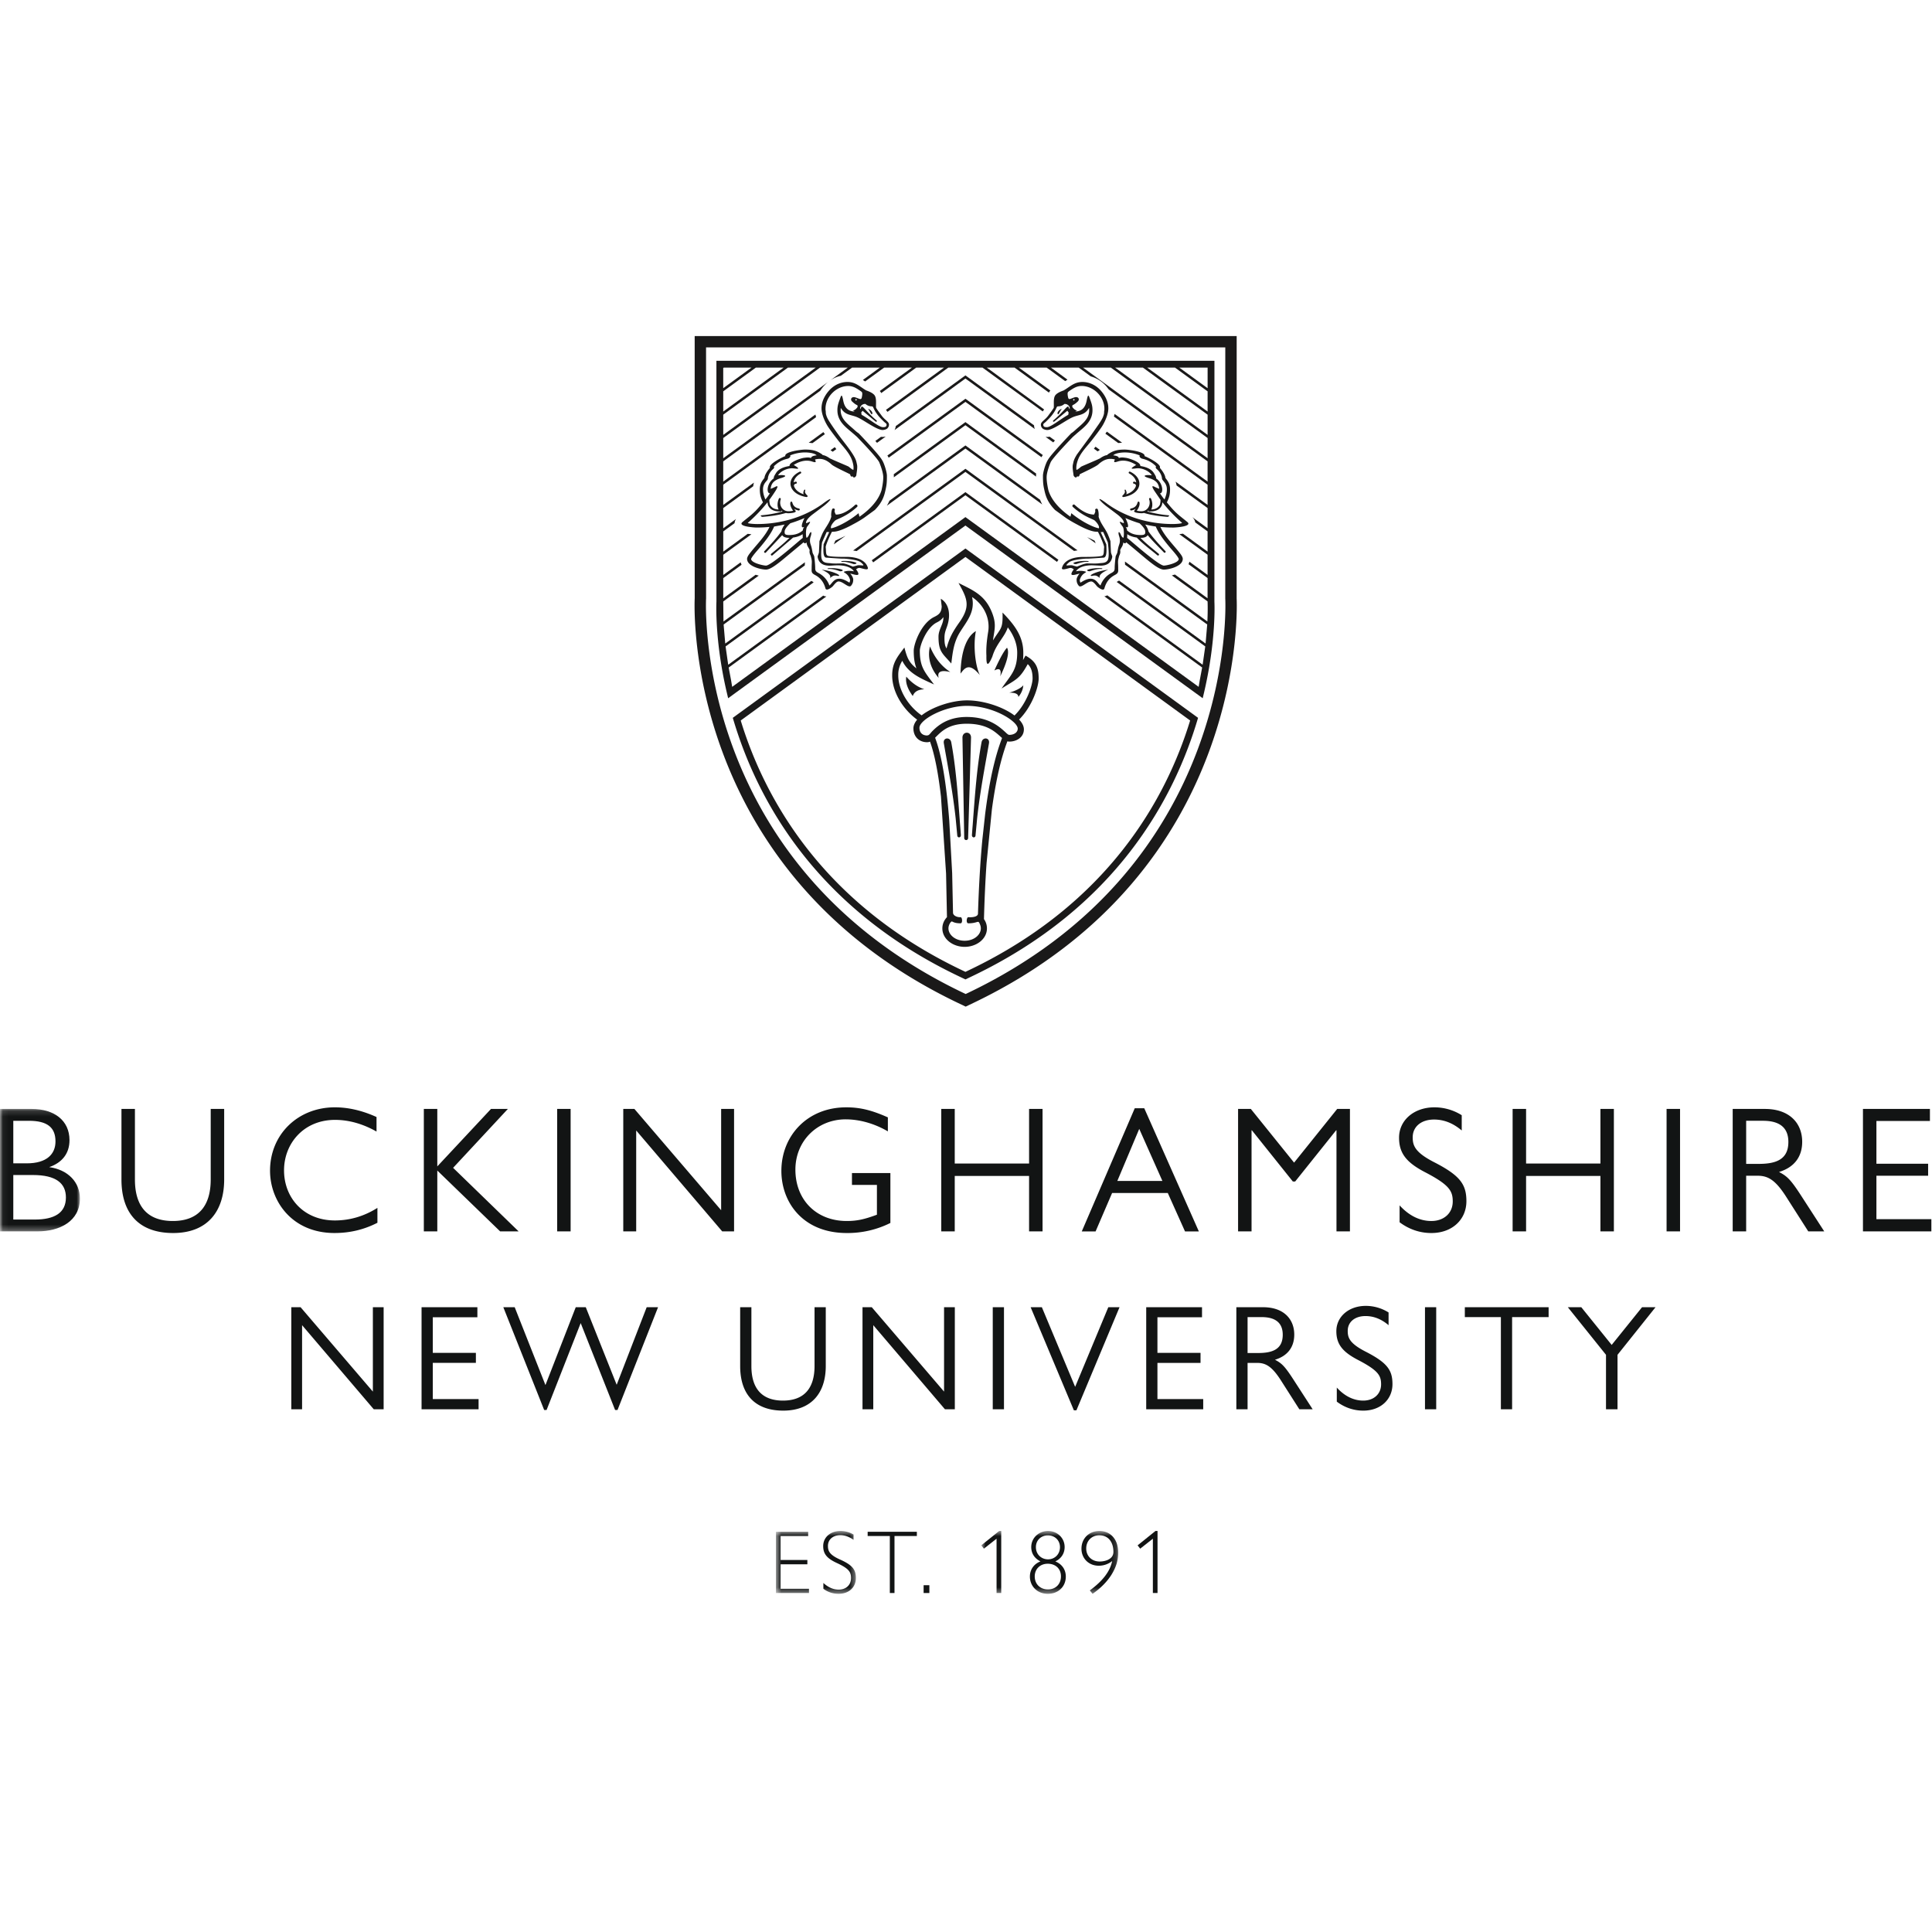 <?xml version="1.0" encoding="utf-8"?>
<svg xmlns="http://www.w3.org/2000/svg" height="340" width="340">
  <defs>
    <path d="M.058.153h14.006v21.551H.058z" id="A"/>
    <path d="M.552.597h14.067v11.001H.552z" id="B"/>
    <path d="M.749.597h24.106v11.001H.749z" id="C"/>
  </defs>
  <g fill="none" fill-rule="evenodd" transform="translate(0 59)">
    <g transform="translate(0 136)">
      <mask fill="#fff" id="D">
        <use href="#A"/>
      </mask>
      <path d="M6.132 19.619H2.34v-7.836h3.444c4.077 0 5.815 1.454 5.815 3.951 0 2.717-2.023 3.885-5.467 3.885zM2.34 2.241h2.749c3.191 0 4.675 1.137 4.675 3.632 0 2.214-1.516 3.856-5.056 3.856H2.34V2.241zm6.32 8.152c2.305-.792 3.57-2.432 3.57-4.741 0-3.445-2.654-5.499-6.668-5.499H0v21.551h6.575c3.951 0 7.49-1.8 7.49-5.78 0-2.846-2.056-5.056-5.404-5.531h0z" fill="#121414" mask="url(#D)"/>
    </g>
    <path d="M37.082 148.574c0 4.675-2.181 7.301-6.669 7.301-4.424 0-6.668-2.531-6.668-7.301v-12.421h-2.37v12.421c0 6.034 3.162 9.417 9.1 9.417 5.975 0 8.976-3.761 8.976-9.417v-12.421h-2.369v12.421m29.339 7.614v-2.621c-2.307 1.453-4.804 2.211-7.49 2.211-5.497 0-8.944-3.983-8.944-8.818 0-4.74 3.477-8.88 8.976-8.88 2.529 0 5.023.76 7.3 2.056v-2.559c-2.434-1.107-4.898-1.707-7.332-1.707-6.477 0-11.408 4.741-11.408 11.155 0 5.372 3.888 10.965 11.345 10.965 2.654 0 5.151-.571 7.553-1.803m13.319-9.668l9.639-10.365h-2.971l-9.45 10.113v-10.113h-2.37v21.552h2.37v-10.711l11.062 10.711h3.253L79.74 146.519m18.31 11.187h2.37v-21.551h-2.37zm28.858-3.729l-15.264-17.824h-1.959v21.552h2.275v-17.76l15.138 17.76h2.086v-21.552h-2.275v17.824m21.914-15.99c2.432 0 5.056.727 7.427 2.117v-2.465c-2.844-1.264-4.867-1.767-7.33-1.767-6.891 0-11.41 5.056-11.41 11.184 0 5.531 3.792 10.935 11.503 10.935a16.85 16.85 0 0 0 7.681-1.77v-8.785h-6.763v2.084h4.393v5.249c-2.214.821-3.51 1.106-5.311 1.106-5.37 0-9.036-3.731-9.036-9.04 0-5.056 3.854-8.849 8.848-8.849m34.647 19.72v-21.552h-2.371v9.608h-13.082v-9.608h-2.371v21.552h2.371v-9.764h13.082v9.764h2.371m21.092-8.879h-7.934l3.858-9.165 4.076 9.165zm-14.189 8.88h2.431l2.907-6.763h9.797l3.033 6.763h2.434l-9.607-21.678h-1.67l-9.325 21.678h0zm44.825-.001h2.368v-21.552h-2.243l-7.586 9.449-7.613-9.449h-2.244v21.552h2.37v-17.79h.062l7.203 9.006h.413l7.205-9.006h.064v17.79m17.334-12.104c-3.571-1.8-3.92-3.034-3.92-4.454 0-1.865 1.485-3.128 3.76-3.128 1.77 0 3.381.663 4.868 1.927v-2.687a9.04 9.04 0 0 0-4.804-1.389c-3.603 0-6.227 2.275-6.227 5.34 0 2.751 1.296 4.391 4.677 6.13 4.171 2.181 4.771 3.257 4.771 5.089 0 2.086-1.58 3.446-3.759 3.446-2.087 0-3.98-.981-5.594-2.752v2.973c1.646 1.232 3.542 1.895 5.594 1.895 3.697 0 6.163-2.402 6.163-5.593 0-2.938-1.075-4.488-5.529-6.796m16.032 2.339h13.083v9.764h2.367v-21.552h-2.367v9.608h-13.083v-9.608h-2.369v21.552h2.369v-9.764m24.725 9.764h2.371v-21.551h-2.371zm16.217-11.882h-2.211v-7.584h2.97c2.751 0 4.457 1.074 4.457 3.728 0 3.13-2.245 3.856-5.216 3.856zm3.57 1.423c2.626-.792 4.079-2.623 4.079-5.308 0-3.288-2.244-5.785-6.574-5.785h-5.656v21.55h2.369v-9.795h1.989c1.834 0 3.162.696 5.151 3.856l3.792 5.939h2.811l-4.17-6.443c-1.77-2.721-2.4-3.288-3.793-4.014h0zm17.141 8.31v-7.646h9.1v-2.118h-9.1v-7.521h9.417v-2.119h-11.786v21.551h12.038v-2.148h-9.669M65.619 185.899l-12.721-14.851h-1.631v17.961h1.894v-14.802l12.614 14.802h1.739v-17.961h-1.895v14.851m10.545-5.054h7.584v-1.763h-7.584v-6.269h7.847v-1.765h-9.823v17.961h10.034v-1.793h-8.058v-6.371m32.373 3.817h-.026l-5.424-13.614h-1.765l-5.319 13.668h-.027l-5.398-13.668h-2.002l7.19 18.091h.422l6.004-15.299 6.058 15.299h.42l7.137-18.091h-2.001l-5.267 13.614m36.783-13.614h-1.977v10.349c0 3.898-1.817 6.084-5.556 6.084-3.688 0-5.557-2.106-5.557-6.084v-10.349h-1.975v10.349c0 5.031 2.634 7.849 7.585 7.849 4.976 0 7.479-3.135 7.479-7.849v-10.349m20.817 14.851l-12.72-14.851h-1.632v17.961h1.895v-14.802l12.613 14.802h1.739v-17.961h-1.895v14.851m8.57 3.11h1.975v-17.961h-1.975zm14.512-3.976h-.025l-5.845-13.985h-1.975l7.609 18.144h.448l7.586-18.144h-1.976l-5.822 13.985m14.469-4.188h7.584v-1.763h-7.584v-6.269h7.845v-1.765h-9.82v17.961h10.031v-1.793h-8.056v-6.371m17.705-1.738h-1.842v-6.32h2.475c2.29 0 3.713.897 3.713 3.107 0 2.606-1.871 3.213-4.346 3.213zm2.977 1.183c2.185-.656 3.396-2.186 3.396-4.423 0-2.738-1.871-4.819-5.478-4.819h-4.713v17.961h1.976v-8.164h1.657c1.528 0 2.635.58 4.295 3.212l3.159 4.952h2.344l-3.476-5.372c-1.474-2.265-2.002-2.739-3.16-3.347h0zm16.069-1.368c-2.973-1.5-3.264-2.528-3.264-3.713 0-1.554 1.237-2.606 3.134-2.606 1.475 0 2.819.553 4.055 1.605v-2.238c-1.212-.762-2.607-1.158-4.002-1.158-3.001 0-5.189 1.897-5.189 4.452 0 2.289 1.081 3.658 3.899 5.107 3.477 1.818 3.976 2.713 3.976 4.241 0 1.736-1.316 2.868-3.136 2.868-1.735 0-3.315-.815-4.659-2.29v2.476c1.369 1.026 2.948 1.58 4.659 1.58 3.084 0 5.137-2.001 5.137-4.66 0-2.449-.896-3.742-4.609-5.663m10.332 10.086h1.975v-17.961h-1.975zm7.012-16.222h6.345v16.222h1.975v-16.222h6.425v-1.739h-14.745v1.739m25.844 4.897l-5.348-6.636h-2.369l6.716 8.375v9.586h2.027v-9.586l6.689-8.375h-2.373l-5.343 6.636" fill="#121414"/>
    <g transform="translate(136 209.829)">
      <mask fill="#fff" id="E">
        <use href="#B"/>
      </mask>
      <path d="M1.374 6.46h4.709v-.759H1.374V1.484h4.851V.739H.552v10.776h5.814v-.744H1.374V6.46m10.497-.821C9.926 4.783 9.705 4.074 9.705 3.22c0-1.107.869-1.882 2.18-1.882.79 0 1.581.286 2.324.825v-.935a4.51 4.51 0 0 0-2.307-.631c-1.769 0-3.034 1.123-3.034 2.654 0 1.406.68 2.197 2.481 3.018 2.023.95 2.417 1.533 2.417 2.609 0 1.247-.9 2.037-2.164 2.037-.98 0-1.85-.395-2.702-1.17v1.025c.789.588 1.69.886 2.687.886 1.816 0 3.033-1.152 3.033-2.778 0-1.473-.585-2.261-2.748-3.24" fill="#121414" mask="url(#E)"/>
    </g>
    <path d="M152.693 211.313h3.903v10.031h.821v-10.031h3.935v-.745h-8.659v.745m9.849 10.032h1.012v-1.374h-1.012z" fill="#121414"/>
    <g transform="translate(171.943 209.829)">
      <mask fill="#fff" id="F">
        <use href="#C"/>
      </mask>
      <path d="M.749 3.125l.459.587 2.227-1.755v9.559h.822V.598h-.363L.749 3.125m11.729 7.758c-1.376 0-2.324-.947-2.324-2.29 0-1.279.918-2.229 2.292-2.229 1.406 0 2.322.917 2.322 2.213 0 1.375-.932 2.306-2.29 2.306zm-2.119-7.441c0-1.248.95-2.07 2.101-2.07 1.265 0 2.134.901 2.134 2.07 0 1.296-.965 2.149-2.101 2.149-1.154 0-2.134-.853-2.134-2.149zm3.415 2.511c1.073-.505 1.642-1.436 1.642-2.527 0-1.58-1.279-2.828-2.922-2.828-1.612 0-2.955 1.216-2.955 2.828 0 1.058.506 1.958 1.626 2.527-1.2.461-1.863 1.472-1.863 2.67 0 1.66 1.264 3.035 3.159 3.035 1.834 0 3.161-1.264 3.161-3.035 0-1.247-.695-2.209-1.848-2.67h0zm7.794.018c-1.343 0-2.353-.935-2.353-2.293 0-1.328.946-2.321 2.306-2.321C23.101 1.358 24 2.541 24 4.28c0 1.264-1.375 1.691-2.432 1.691zM21.521.597c-1.785 0-3.145 1.295-3.145 3.114 0 1.69 1.249 3.001 3.05 3.001a3.77 3.77 0 0 0 2.354-.822c-.363 1.785-1.627 3.477-3.934 5.167l.49.6c2.892-2.007 4.52-4.644 4.52-7.221 0-2.308-1.311-3.84-3.334-3.84h0z" fill="#121414" mask="url(#F)"/>
    </g>
    <path d="M200.2 212.954l.457.587 2.229-1.755v9.559h.821v-10.917h-.362l-3.145 2.527" fill="#121414"/>
    <g fill="#1a1919">
      <path d="M153.419 39.599c.085.121.176.241.244.372l16.236-11.815 16.12 11.731a3.27 3.27 0 0 1 .246-.371l-16.366-11.91-16.48 11.992m-2.665-1.619l19.145-13.931 19.112 13.908.617-.101-19.729-14.357-19.761 14.38.616.101m-1.958-2.683l-1.782.843-.279.657 2.06-1.5m7.278-5.295l13.826-10.061 13.521 9.84c-.159-.289-.281-.563-.388-.832l-13.134-9.558-13.372 9.73a7.21 7.21 0 0 1-.455.881m35.244 5.523l1.507 1.096-.207-.481-1.3-.615m-21.416-20.243l-12.614 9.179.017.248-.003.291 12.599-9.168 12.428 9.045-.001-.168a3.21 3.21 0 0 1 .024-.365l-12.452-9.061m-13.732 5.884l.112.171c.04.061.08.138.119.211l13.504-9.826 13.382 9.739.07-.123c.04-.072.109-.168.167-.255L169.9 11.172l-13.734 9.994m-2.12-2.567l.3.332 1.528-1.113c-.29.061-.582.091-.836.059l-.992.722m28.062-2.101c-.072-.182-.12-.4-.135-.649l-12.074-8.786-12.257 8.919a2.07 2.07 0 0 1-.212.704l12.468-9.073 12.209 8.885m3.543 2.027l-.934-.679c-.039.008-.08.024-.118.031a2.45 2.45 0 0 1-.601-.005l1.352.984.3-.331m7.518 1.912l.389-.267-.765-.558-.283.345.66.48m-46.267-.747l-.742.54.389.267.636-.462-.283-.345m-1.739-2.292l-.266-.357-2.575 1.874.664.067 2.177-1.583m49.365-.081l2.265 1.649.68-.056-2.679-1.949-.266.357m3.215 11.15c3.158-.527 3.732-3.214 1.155-4.455-.21-.105-.38.192-.174.308.76.428 1.166 1 1.237 1.579a.88.88 0 0 0-.357-.132c-.234-.031-.289.318-.053.352s.34.148.361.371c-.177.623-.759 1.185-1.721 1.497.142-.24.047-.47-.058-.712-.089-.219-.281-.093-.187.124.069.17.017.417-.354.764-.164.151-.067.336.153.305m-11.59-14.6c.187.213.381-.628.718-.897-.383 0-.933.646-.718.897m6.031 28.484c.697-.193.908.024 1.362.347.254.178-.82-.454 1.482-1.447-2.233.289-3.681 1.138-2.844 1.101m-.832-2.626c-.591-.051-1.851.036-2.37.293-.265.127.211.324.5.221.647-.231 1.396-.412 1.863-.369.324.029.333-.117.007-.145m2.411 1.259c-.588-.051-1.85.037-2.368.293-.266.128.211.324.499.221.648-.23 1.396-.412 1.863-.369.324.029.332-.117.006-.145M141.686 27.4c.093-.218-.098-.343-.187-.124-.104.242-.201.472-.058.712-.964-.312-1.544-.874-1.722-1.497.022-.223.123-.336.362-.371s.182-.383-.053-.352c-.138.022-.258.065-.358.132.072-.579.478-1.15 1.239-1.579.206-.116.035-.413-.176-.308-2.575 1.241-2.002 3.928 1.156 4.455.219.031.318-.154.153-.305-.371-.347-.424-.594-.355-.764m11.788-13.529c.215-.251-.335-.897-.718-.897.337.269.531 1.109.718.897m-7.393 28.831c.454-.323.664-.54 1.362-.347.836.037-.611-.812-2.844-1.101 2.302.994 1.229 1.625 1.482 1.447m4.564-2.677c-.519-.257-1.781-.345-2.369-.293-.326.028-.32.174.005.145.469-.043 1.217.138 1.864.369.289.104.765-.093.5-.221m-2.412 1.259c-.52-.256-1.781-.345-2.369-.293-.326.028-.319.174.005.145.468-.043 1.215.139 1.863.369.289.104.766-.092.501-.221m62.589 31.478c-3.112 8.353-7.589 15.959-13.305 22.607-7.136 8.302-16.251 15.142-27.088 20.329l-.487.232-.485-.231c-10.84-5.188-19.955-12.028-27.091-20.33-5.716-6.648-10.191-14.254-13.304-22.607-5.406-14.508-4.814-26.256-4.808-26.369l.004-.061v-.062l-.006-44.127h91.377l-.005 44.127v.063l.003.056c.007.118.598 11.865-4.807 26.373zm6.806-26.493l.005-46.129h-95.382l.006 46.129c-.029.477-2.414 47.903 46.336 71.237l1.349.644 1.348-.644c48.75-23.334 46.366-70.76 46.337-71.237h0zm-47.008 65.418l-.722.345-.721-.345c-24.468-11.711-34.621-30.167-38.824-43.89l39.545-28.781 39.544 28.781c-4.202 13.723-14.355 32.18-38.822 43.89zm-41.662-44.36c4.236 14.435 14.579 33.421 39.7 45.444l1.24.593 1.24-.593c25.121-12.023 35.464-31.009 39.699-45.444l-40.939-29.798-40.94 29.798h0zm47.064-7.301c1.063-2.188 1.715-4.191 1.195-5.038-.533.561-1.274 1.9-2.226 4.007.939-.505 1.28-.163 1.031 1.031m-3.58-.215c-.796-1.571-1.215-5.168-.703-7.75-1.318.773-2.6 2.868-2.706 7.479.685-.867 1.459-2.114 3.41.271m-8.776-5.045c-.413 1.545-.165 3.58 1.517 5.532-.287-1.087.394-1.43 2.054-1.032-1.579-1.027-2.769-2.53-3.571-4.501m15.547 8.887c.52-.629.811-1.315.871-2.055-.419.545-1.627 1.082-2.491 1.3 1.082-.017 1.619.228 1.619.755"/>
      <path d="M159.493 60.078c-.181.983.202 2.128 1.141 3.414.261-.765.946-1.16 2.047-1.189-1.148-.372-2.212-1.109-3.188-2.225m14.408-7.89c-.228 1.431-.387 2.772-.309 4.238-.044 1.826.302 1.867 1.046.118.676-2.273 2.187-3.454 2.716-5.137.929 1.222 1.657 2.779 1.657 4.449 0 3.085-1.08 3.881-2.754 6.31 2.63-1.635 3.174-1.69 4.607-4.29.564.51.855 1.307.855 2.529 0 1.142-1.021 4.394-3.183 6.511-1.969-1.49-5.371-2.662-8.364-2.662-2.634 0-6.062 1.124-7.98 2.64-2.32-1.61-4.112-4.435-4.112-7.033a4.53 4.53 0 0 1 .709-2.57c1.131 2.301 3.429 3.16 5.584 4.165-1.624-2.192-2.498-3.018-2.498-5.928 0-.954 1.175-4.103 3.002-4.994.533-.257.895-.577 1.138-.937.07 1.207-.854 2.139-.854 3.442 0 2.699.729 2.968 2.253 4.728.236-1.936.427-3.711 1.47-5.427 1.215-1.989 2.771-3.604 2.184-6.272 2.036 1.348 3.22 3.697 2.835 6.121zm3.709 18.137c-.171 0-.407-.21-.658-.454-.972-.876-2.829-2.696-6.842-2.696-3.435 0-5.177 1.624-6.116 2.579-.242.269-.493.648-.722.648l-.107.032c-.857 0-1.359-.52-1.359-1.365 0-1.382 4.332-3.849 8.356-3.849 3.292 0 6.377 1.351 7.92 2.6l.243.209c.5.446.78.874.78 1.205 0 .596-.578 1.091-1.496 1.091zm-4.239 13.924l-.507 4.65c-.356 3.849-.604 8.145-.757 12.881 0 .563-.998.688-1.701.628-.308 0-.433 1.08 0 1.08 1.769 0 1.71-.693 2.052.188a1.7 1.7 0 0 1 .154.702c0 1.098-1.153 2.177-2.849 2.177s-2.85-1.079-2.85-2.177c0-.379.144-.762.401-1.098.335-.343.21.207 1.734.207.387 0 .309-1.08 0-1.08-.585.049-1.333-.268-1.333-.795l-.151-6.981-.508-9.195c-.516-6.668-1.338-11.541-2.493-14.608.983-.964 2.249-2.463 5.556-2.463 3.796 0 5.162 1.594 6.23 2.515-1.274 3.277-2.264 7.736-2.978 13.367zm-4.521-33.756c-1.148 1.632-1.786 2.726-2.279 4.633-.181-.35-.361-.637-.361-1.819 0-.862.166-1.241.434-2.003.678-1.885.493-4.013-1.082-4.934l.162 1.356c-.052 1.074-.479 1.436-1.318 1.845-2.312 1.126-3.605 4.743-3.605 5.958 0 1.082.102 2.088.471 3.092-1.417-1.097-1.676-2.051-2.114-3.666-1.237 1.638-2.15 2.703-2.15 4.908 0 3.016 1.991 6.043 4.396 7.787-.416.493-.659 1.013-.659 1.533 0 1.433.965 2.437 2.43 2.437a1.22 1.22 0 0 0 .493-.107c.802 2.24 1.44 5.46 1.926 9.671l.899 13.543.158 7.677c-.504.532-.81 1.207-.81 1.977 0 1.901 1.874 3.25 3.922 3.25s3.921-1.349 3.921-3.25a2.78 2.78 0 0 0-.522-1.635c.095-3.535.246-6.812.457-9.845l.941-9.486c.681-5.005 1.596-8.985 2.724-11.959.112.04.238.051.37.051 1.166 0 2.533-.696 2.533-2.158 0-.574-.311-1.156-.84-1.722 2.33-2.325 3.442-5.807 3.442-7.219 0-2.01-.577-3.081-2.311-4.031l-.264.464-.179.331a14.67 14.67 0 0 0 .049-1.313c0-3.016-1.722-5.053-3.654-7.063.072 2.975-.274 2.621-1.681 4.909.242-1.875.635-2.766-.119-4.765-1.196-3.139-3.199-3.977-5.95-5.347 1.543 2.735 2.161 4.068.17 6.903h0zm2.82 37.604l.288-3.069c.534-4.86 1.4-9.259 2.085-13.218.183-1.046-1.12-1.153-1.305-.19-.799 4.273-1.157 9.083-1.55 14.43l-.078.983-.065.905c-.033.487.519.585.626.159m-2.295-17.299l.309 17.657c-.008.511.689.514.689.004l.511-17.65c.008-1.174-1.502-1.128-1.509-.011"/>
      <path d="M168.952 86.049c-.393-5.347-.751-10.155-1.55-14.43-.185-.962-1.487-.855-1.303.19.685 3.959 1.55 8.359 2.084 13.219l.287 3.068c.107.426.66.326.627-.158l-.066-.906-.078-.983m41.992-24.175l-41.046-29.875-41.047 29.875-.202-1.197-.414-2.203 17.196-12.513c-.103-.007-.206-.013-.31-.042-.087-.024-.165-.065-.245-.105l-16.726 12.171-.46-3.223 15.498-11.278c-.07-.05-.133-.104-.212-.149l-.192-.108-15.153 11.028-.287-3.35 14.283-10.393.014-.346.008-.22-14.331 10.428-.038-3.422.003-.037v-.073l6.245-4.545-.552-.149-5.695 4.144v-3.558l3.224-2.346c-.069-.136-.123-.28-.164-.431l-3.06 2.227-.001-3.558 4.954-3.605-.65-.077-4.304 3.132v-3.558l1.994-1.451a1.45 1.45 0 0 1 .256-.736l-2.251 1.638-.001-3.558 5.273-3.836c.03-.236.071-.452.133-.647l-5.406 3.933V26.3l16.337-11.888-.118-.465-16.22 11.804-.001-3.558 17.067-12.419a7.12 7.12 0 0 1 .563-.759c.826-.966 1.905-1.619 3.069-1.885l1.976-1.439h4.89l-2.99 2.177.396.261 3.35-2.438h4.89l-5.656 4.116c.092.119.188.237.252.367l6.16-4.483h4.89l-10.217 7.434.217.292c.016.022.036.04.053.062l10.702-7.789h6.011l10.597 7.712.253-.342-10.094-7.37h4.89l6.047 4.401a2.1 2.1 0 0 1 .251-.367l-5.542-4.033h4.89l3.27 2.38.396-.261-2.91-2.119h4.89l2.125 1.547a5.74 5.74 0 0 1 2.752 1.777l.41.524 17.389 12.654v3.557L196.15 13.843l-.117.465 16.48 11.992v3.558l-5.629-4.097a3.68 3.68 0 0 1 .174.676l5.456 3.97v3.558L209.8 31.99c.349.319.497.655.54.943l2.173 1.581v3.558l-4.333-3.152-.637.085 4.97 3.617v3.558l-3.201-2.329a2.23 2.23 0 0 1-.149.442l3.349 2.437v3.557l-5.743-4.179-.545.153 6.288 4.576v.073l.002.037c.002.027.065 1.276-.037 3.422l-14.495-10.547a2.61 2.61 0 0 0 .001.338l.009.22L212.45 50.9l-.288 3.35-15.231-11.084c-.022.014-.038.028-.061.041l-.222.123c-.047.027-.082.06-.125.088l15.582 11.339-.461 3.223-16.788-12.217c-.108.065-.226.116-.352.151-.055.016-.111.014-.166.022l17.222 12.532-.415 2.203-.202 1.197zm-83.665-43.79l17.029-12.393h4.89L127.28 21.642v-3.558zm-.001-4.109l11.384-8.283h4.89L127.28 17.534v-3.558zm0-4.107l5.738-4.176h4.89l-10.628 7.734V9.868zm-.001-4.109l.092-.067h4.884l-4.976 3.621-.001-3.554zm85.242 3.558l-4.982-3.625h4.982v3.625zm-10.63-3.625h4.891l5.738 4.176-.001 3.557-10.628-7.734zm-5.645 0h4.889l11.384 8.283v3.558L196.245 5.692zm16.272 15.951L190.598 5.692h4.891l17.029 12.393-.001 3.558zm1.199 21.691v-4.109h.001v-.275h-.001l.001-3.833V31.01l.001-.001v-.275h-.001l.001-3.833v-4.108h.001v-.275l-.001-.001.001-3.832v-4.109h.001v-.275h-.001l.001-3.832v-.276l.001-5.7h-87.644v5.976l.001 3.832h-.001v.275h.001v4.109l.001 3.832-.001.001v.275h.001V26.9l.001 3.833h-.001v.275h.001v4.108l.001 3.833v4.384l.001 3.545c-.011.168-.336 6.681 1.788 15.854l.033.142.238 1.003 41.758-30.392 41.757 30.392.238-1.003.033-.142c2.125-9.172 1.799-15.686 1.788-15.854l.001-3.545h0z"/>
      <path d="M188.855 11.357c0-.07.057-.125.126-.125s.126.055.126.125-.057.126-.126.126-.126-.057-.126-.126zm4.811 32.683l-.108-.094c-.435-.411-.731-1.1-1.64-1.1-.639 0-1.324.406-1.77.696-.079-.174-.16-.351-.099-.563.396-1.341 1.643-1.237.771-1.446-.501-.121-1.067-.077-1.474.006.481-.722 1.535-1.055 2.837-1.055l1.391.061c1.173.026 1.975-.433 2.165-1.542.027-.153-.203-.55-.23-.833l-.005-.067-.065-1.381-.018-.487-.272-.754-.047-.085c-.465-1.313-1.381-2.111-1.766-3.462.052-.481-.026-1.036-.154-1.316a.25.25 0 0 0-.447.204c.081.178-.057.423-.17.7l-.136.035c-.526-.041-1.591-.153-3.291-1.703-.243-.225-.576.139-.329.361 1.782 1.629 3.34 2.061 3.775 2.339.177.113.998.974.791 1.413l-.009.005c-1.001-.181-3.106-1.232-4.836-2.665-.04.214-.095.42-.153.626-1.712-1.189-3.32-2.79-3.881-4.67 0 0-.36-1.517-.298-2.465s.675-2.386.675-2.386c.231-.723 3.939-4.534 3.939-4.534l.678-.595c1.211-1.051 2.769-2.08 2.769-4.085.001-.69-.119-1.103-.353-1.749-.327-.889-.401-1.332-.674.066s-1.005 1.869-2 1.909l.328-.204s-.327.091-.825-.56c-.04-.14-.065-.318.062-.372a2.9 2.9 0 0 0 .794-.566c.211-.152.315-.387.231-.588-.092-.217-.369-.301-.648-.224-.033.01-.065.011-.097.024-.269.083-.718.293-.871.293-.09.001-.155-.073-.205-.156-.094-.362-.136-.693-.11-.908l.032-.122a1.22 1.22 0 0 1 .224-.206c.668-.461 1.324-.911 2.205-.911 2.139 0 4.101 1.987 3.995 4.158-.001.017.008.032.018.042-.075.119-.049.557-.084.702a3.48 3.48 0 0 1-.26.743c-.173.355-.402.691-.618 1.022l-1.466 2.096-2.401 3.271c-.62.991-.607 1.29-.731 1.813s.098 1.534.112 1.795.272.419.272.419a.23.23 0 0 0 .351-.134l.017-.044.035.025c.145.081.302.023.354-.135l.083-.235c.235-.151 3.01-1.396 3.307-1.78 1.002-.88 1.824-1.082 2.869-.824-.137.323-.357.652.512.357 1.071-.364 2.268-.024 3.228.609-1.445.859-.584.656.115.59.877-.085 2.156.427 2.641 1.228l-.426-.037c-.484-.032-1.561.091-.07.534 1.128.338 1.717.864 1.797 1.885l-.423-.171c-.397-.153-1.251-.789-.428.525l1.081 1.578c.016.196-.015.476-.105.851-.302.547-.798.839-1.525.856.322-.652.179-1.426-.044-1.91-.101-.223-.404-.101-.326.13.35 1.025-.289 2.086-1.361 2.086-.263 0-.567-.036-.811-.094.373-.544.554-1.026.478-1.43-.042-.226-.286-.234-.344-.013-.153.595-.538.945-1.189 1.057a.18.18 0 0 0 .06.35c.312-.053.58-.157.8-.312l-.237.343c-.308.417 1.242.452 1.242.452.156 0 .308-.017.447-.051 1.337.394 2.804.582 4.094.683.236.022.471-.256.236-.273-1.217-.099-2.493-.325-3.742-.673l.189-.153c-.003.082.06.158.18.158 1.635 0 1.966-.674 2.191-1.098a4.51 4.51 0 0 0 .098-.52 27.59 27.59 0 0 0 3.424 3.584c.208.156-1.021.241-1.633.241-3.134 0-7.545-.721-11.477-3.536-1.937-1.479-1.683-.821-.25.335l1.999 1.51c.688.527 1.14 1.051 1.157 1.455 0 .359-1.459-.94-.215.689.315.425.241 1.968.096 1.968-.063 0-.283-.235-.375-.45-.349-.854-.624-.667-.312.265.152.459.143.966-.026 1.38l.011.004c-.012.023-.022.063-.034.092-.107.268-.207.77-.287 1.253-.024.155-.138.346-.223.528-.045.095-.083.188-.094.273-.102.813-.16 1.618-.16 1.927 0 .404-.035.62-.465.861l-.227.127a3.96 3.96 0 0 0-1.806 2.136zm-4.879-3.528c-.267-.091-.805 0-.992 0s-.184-.108.352-.562c.541-.459 2.763-.659 3.17-.641s2.156-.132 2.88-.168.489-1.784.497-2.327c.001-.036-.977-2.129-.994-2.186.027.009.07.009.116.008.115-.005.261-.027.333-.008.052.145.818 1.825.817 1.874 0 0 .057.428.101.965.052.659.083 1.482-.051 1.915-.242.784-1.115.67-1.637.748s-1.558.018-2.062.018-1.776.567-1.776.567-.485-.112-.754-.203zm-.55-27.509c-.077-.115-.135-.228-.162-.311-.183-.554-.722.613-2.692 2.288-.185.154.01.338.188.177l2.269-1.88a.96.96 0 0 0 .23.305c-.036.165-.057.302-.068.41-1.42.784-3.049 2.182-3.757 2.182-.441 0-.645-.085-.645-.455 0-.181.219-.265.505-.547.578-.584.882-.862 1.35-1.555.532-.787.452-1.106.755-1.106.425 0 .833-.158 1.097-.417a.89.89 0 0 1 .898.507.63.63 0 0 1 .055.268.59.59 0 0 1-.024.134zm9.748 7.619a7.03 7.03 0 0 1 2.595.525c-.159.196.141.512.459.583a4.73 4.73 0 0 1 2.408 1.342c-.096.134-.066.312.105.458.509.423.894 1.052.944 1.707.024.372.854.742.854 1.86 0 .695-.174 1.195-.415 1.807-.412-.487-.613-.814-.808-1.093.664.062.567-1.809-.683-2.625.088-.231-.259-.733-.378-.928-.482-.787-1.494-1.109-2.388-1.249.093-.707-2.066-1.375-2.497-1.433-.58-.075-.848-.12-1.314.032.081-.203-.312-.411-.959-.472.319-.363 1.298-.513 2.077-.513zm7.885 16.7c.335.403 1.371 1.513 1.573 2.037 0 .708-2.158 1.177-2.623 1.177-.893 0-5.623-4.207-6.463-4.877a7.59 7.59 0 0 0 .016-.656c.219.164.77.473 1.682.6 1.067 1.133 2.431 2.126 3.625 3.118.184.152.407-.119.226-.269-1.088-.908-2.216-1.791-3.214-2.803l.087.003c.54 0 .985-.13 1.193-.476.889 1.077 1.921 2.058 2.876 3.064a.18.18 0 0 0 .259-.243c-1.055-1.111-2.215-2.371-3.001-3.488-.094-.565-.574-1.198-.574-1.198.632.143 1.257.25 1.865.351.529 1.286 1.585 2.604 2.472 3.658zm-7.776-3.6c.932.468.077-1.348-.051-1.56a21.77 21.77 0 0 0 2.498.925c.486.455 1.007 1.016 1.007 1.497 0 .308.013.576-.769.576-1.098 0-1.818-.274-2.437-.816-.014-.202-.05-.331-.248-.622zm-2.047 8.551l.229-.127c.608-.338.507-.628.507-1.172 0-1.224-.141-1.052.195-2.22 0 0 .268-.412.152-.933.207-.537.485-.686.552-1.356.247.223.408.172.517-.03 1.413 1.138 2.714 2.279 3.796 3.156 1.112.899 2.134 1.65 2.825 1.65.86 0 3.329-.564 3.329-1.884 0-.367-.363-.82-.566-1.086-1.152-1.476-2.576-2.831-3.383-4.54a23.34 23.34 0 0 0 2.239.109c.405 0 3.478-.178 2.51-.978-1.475-1.214-2.063-1.528-3.599-3.454.42-.852.56-1.406.56-2.313 0-1.265-.767-1.793-.826-2.041-.062-.566-.589-1.284-.971-1.718.339-.639-2.198-1.902-2.687-2.065.178-.799-2.896-1.153-3.441-1.153-1.252 0-2.016.146-3.005.824a.33.33 0 0 0-.134.15c-.363.026-.848.267-1.365.643l.01-.039c-.22.153-2.963 1.288-3.205 1.417-.224.17-.425.365-.673.513l-.17.071c-.055-.284-.078-.854.266-1.786.468-1.264 1.637-2.404 2.447-3.451.569-.735 1.14-1.472 1.665-2.239.509-.745 1.022-1.871 1.176-2.779.229-1.343-.347-2.627-1.207-3.63-.833-.973-2.016-1.591-3.31-1.591-1.436 0-2.153.82-3.281 1.479-.318.126-.994.347-1.401.767-.494.51-.289 1.576-.353 2.295-.27.461-.654.942-.969 1.377-.566.782-1.3 1.073-1.3 1.583a.93.93 0 0 0 .223.604c.169.236.715.385 1.038.343 1.173-.186 3.111-1.701 4.309-2.233 1.133-.503 2.122-.305 2.915-1.656a4.31 4.31 0 0 1 .016.425c0 1.601-1.322 2.449-2.438 3.473-.231.211-.459.412-.72.569 0 0-3.675 3.818-4.125 4.723-.363.522-.852 2.128-.852 2.741 0 .935.022 1.5.191 2.274.227 1.044.455 2.245 1.932 3.764l1.756 1.278c.56.409 1.361.87 2.233 1.33h-.002a16.9 16.9 0 0 0 .943.482l.069.035c.701.326 1.618.693 2.245.697l.312.024c.279.514 1.128 2.366 1.088 2.719-.079.697.01 1.251-.294 1.456-.374.254-2.882.238-3.379.238-1.774 0-3.366.57-3.743 1.908-.158.574 1.015.092 1.43.035.306-.031.553.178.64.264-.167.209-.323.425-.399.696-.159.575 1.016.093 1.428.036-.349.387-.528.815-.528 1.035 0 .388.06.706.378 1.1.407.502 1.417-.752 2.2-.752.41 0 .855.698 1.065.901.166.155 1.087.88 1.247.317.236-.848.682-1.7 1.689-2.27h0zm-45.274-30.916c0 .069-.057.126-.126.126s-.125-.057-.125-.126.058-.125.125-.125.126.056.126.125zm2.643 1.153c.303 0 .222.32.753 1.106.469.694.773.971 1.352 1.555.286.282.505.366.505.547 0 .368-.204.455-.645.455-.707 0-2.335-1.398-3.757-2.182-.011-.108-.032-.245-.068-.41a.94.94 0 0 0 .23-.305l2.269 1.88a.22.22 0 0 0 .131.062c.121.01.196-.122.057-.239-1.723-1.465-2.352-2.541-2.604-2.417-.036.017-.065.06-.087.129a1.44 1.44 0 0 1-.162.311.59.59 0 0 1-.024-.134.61.61 0 0 1 .055-.268.89.89 0 0 1 .898-.507c.263.258.672.417 1.097.417zm-9.697 8.624c-.647.061-1.039.269-.959.472a1.8 1.8 0 0 0-.615-.101c-.198.002-.41.031-.699.069-.432.058-2.59.726-2.498 1.433-.894.14-1.906.462-2.388 1.249-.119.194-.465.697-.377.928-1.25.816-1.347 2.687-.683 2.625-.196.279-.397.605-.808 1.092-.242-.611-.415-1.112-.415-1.806 0-1.118.829-1.488.854-1.86.05-.655.435-1.284.943-1.707.172-.146.201-.323.106-.458.715-.706 1.433-1.117 2.407-1.342.318-.071.619-.387.459-.583a7.03 7.03 0 0 1 2.595-.525c.779 0 1.757.15 2.077.513zm-11.535 18.224c.201-.525 1.239-1.634 1.573-2.037.887-1.054 1.943-2.372 2.472-3.658l1.864-.351c-.001 0-.48.632-.573 1.198-.786 1.117-1.946 2.377-3.002 3.488-.119.129-.005.296.128.3a.17.17 0 0 0 .132-.057l2.875-3.064c.209.346.654.476 1.193.476h.001l.087-.003c-1 1.011-2.127 1.894-3.214 2.803-.136.112-.044.292.088.312.044.007.092-.005.138-.043l3.625-3.118c.91-.127 1.462-.436 1.681-.6l.017.656c-.84.669-5.57 4.877-6.463 4.877-.466 0-2.623-.469-2.623-1.177zm9.079-5.561c.065.005.153-.017.27-.076-.199.29-.235.42-.248.622-.62.542-1.34.816-2.437.816-.782 0-.769-.268-.769-.576 0-.481.522-1.042 1.007-1.497a21.81 21.81 0 0 0 2.496-.925c-.111.186-.778 1.599-.319 1.636zm8.315 7.661c-.255-.006-.522.013-.772.074-.871.21.375.106.771 1.446.061.213-.02.39-.098.563-.446-.289-1.131-.696-1.77-.696h-.001c-.908 0-1.205.689-1.64 1.1l-.106.094c-.285-.799-.859-1.602-1.807-2.136l-.228-.127c-.428-.241-.465-.457-.465-.861 0-.309-.058-1.114-.16-1.927a.96.96 0 0 0-.093-.273c-.085-.183-.199-.373-.223-.528-.08-.483-.179-.985-.287-1.253l-.034-.092.011-.004c-.169-.415-.178-.922-.026-1.38.156-.467.164-.747.091-.802s-.229.11-.403.537c-.092.214-.313.449-.375.449-.146 0-.22-1.543.096-1.967.467-.612.553-.81.479-.839-.099-.039-.483.224-.633.216-.037-.002-.06-.02-.06-.065.016-.404.468-.929 1.156-1.455l2-1.51c.896-.723 1.331-1.25 1.058-1.183-.163.039-.581.292-1.308.848-3.932 2.815-8.344 3.536-11.477 3.536-.612 0-1.841-.085-1.633-.241.18-.153 1.866-1.609 3.423-3.584a4.74 4.74 0 0 0 .099.52c.223.424.556 1.098 2.191 1.098.119 0 .182-.077.179-.158.06.053.121.104.19.153-1.249.348-2.525.574-3.742.673-.235.017 0 .295.235.273 1.29-.101 2.758-.289 4.095-.683.139.033.29.051.447.051 0 0 1.55-.035 1.241-.452-.092-.122-.166-.234-.237-.343.221.154.49.258.8.312a.18.18 0 0 0 .061-.35c-.651-.112-1.036-.462-1.19-1.057-.028-.111-.104-.164-.178-.162s-.145.061-.165.175c-.076.404.104.886.478 1.43-.244.058-.548.094-.811.094-1.071 0-1.711-1.061-1.361-2.086.058-.174-.098-.286-.222-.237a.2.2 0 0 0-.105.107c-.222.484-.365 1.258-.043 1.91-.728-.017-1.223-.309-1.525-.856-.09-.375-.12-.655-.105-.851.376-.511.739-1.039 1.08-1.578.412-.658.405-.827.245-.812s-.474.211-.672.288l-.424.17c.082-1.02.67-1.546 1.798-1.884 1.306-.388.643-.53.133-.539a2.66 2.66 0 0 0-.203.005l-.427.037c.425-.7 1.458-1.18 2.297-1.232a2.14 2.14 0 0 1 .345.004c.261.024.547.069.724.069.296 0 .295-.122-.609-.659.72-.475 1.574-.785 2.406-.757a2.79 2.79 0 0 1 .821.148c.218.074.367.109.466.114.299.017.149-.228.047-.47.261-.064.508-.101.748-.105.719-.011 1.37.268 2.121.929.296.384 3.072 1.629 3.306 1.78l.084.235c.025.079.078.133.142.156s.139.018.211-.021c0 0 .017-.011.035-.025l.016.044c.026.08.078.133.142.157a.25.25 0 0 0 .211-.023s.258-.156.272-.419.236-1.273.112-1.795-.111-.822-.731-1.813c-.713-1.141-1.607-2.186-2.401-3.271a47.1 47.1 0 0 1-1.466-2.096c-.216-.331-.445-.667-.618-1.022-.115-.237-.202-.487-.261-.743-.034-.146-.008-.583-.083-.702a.05.05 0 0 0 .018-.042c-.106-2.171 1.856-4.158 3.995-4.158.882 0 1.536.45 2.205.911.078.052.153.124.225.206l.031.122c.027.216-.016.546-.109.908-.05.084-.115.157-.205.156-.153 0-.602-.211-.861-.286-.043-.021-.076-.022-.108-.032-.07-.018-.139-.028-.206-.027-.2.001-.373.089-.442.252-.085.201.019.436.23.588.202.205.532.454.794.566.127.054.102.232.062.372-.372.489-.65.559-.765.564-.038.001-.058-.005-.058-.005h.001-.001l.327.204c-.994-.04-1.727-.512-1.999-1.909-.137-.698-.223-.937-.317-.891s-.194.38-.357.825c-.234.646-.355 1.059-.354 1.749 0 2.005 1.558 3.034 2.77 4.085l.678.595s3.708 3.811 3.939 4.534c0 0 .612 1.44.674 2.386s-.297 2.465-.297 2.465c-.561 1.88-2.169 3.481-3.882 4.67a7.34 7.34 0 0 1-.152-.626c-1.73 1.433-3.835 2.484-4.836 2.665l-.009-.005c-.207-.439.614-1.301.791-1.413.435-.278 1.993-.71 3.775-2.339.186-.166.044-.413-.142-.43-.061-.006-.128.014-.189.069-1.698 1.548-2.764 1.662-3.289 1.703l-.136-.035c-.113-.278-.251-.523-.17-.7.104-.226-.123-.397-.3-.342a.24.24 0 0 0-.148.138c-.128.281-.208.835-.153 1.316-.385 1.351-1.301 2.149-1.766 3.462l-.048.085-.272.754a20.62 20.62 0 0 0-.017.487l-.065 1.381-.006.067c-.027.283-.256.679-.23.833.19 1.108.992 1.568 2.165 1.542.422-.01.907-.061 1.391-.061 1.302 0 2.356.333 2.837 1.055a4.18 4.18 0 0 0-.701-.08zm1.503-.985a.87.87 0 0 0-.242.039c-.269.091-.752.202-.753.203s-1.271-.567-1.775-.567c-.254 0-.639.015-1.026.019s-.777 0-1.037-.038c-.522-.078-1.396.036-1.638-.748-.134-.432-.104-1.256-.051-1.915.044-.536.101-.965.101-.965-.002-.049.764-1.729.818-1.874.035-.01.088-.009.149-.005l.183.013c.047.001.088 0 .117-.008-.017.056-.996 2.15-.995 2.186.009.543-.228 2.29.497 2.327s2.473.186 2.881.168 2.629.183 3.17.641c.534.454.54.562.352.562-.141 0-.478-.051-.751-.039zm-2.094-1.468h-.001-.271c-.818 0-2.779-.016-3.107-.238-.304-.205-.216-.76-.294-1.456-.04-.353.809-2.205 1.088-2.719l.312-.024c.627-.004 1.543-.37 2.247-.699.021-.009.044-.02.067-.032.54-.255.944-.482.944-.482h-.002c.871-.459 1.672-.921 2.232-1.33l1.756-1.278c1.478-1.519 1.704-2.72 1.932-3.764.169-.774.191-1.34.191-2.274 0-.613-.489-2.22-.852-2.741-.45-.905-4.125-4.723-4.125-4.723-.26-.157-.489-.358-.72-.569-1.117-1.024-2.438-1.872-2.438-3.473 0-.154.003-.293.016-.424.794 1.35 1.783 1.152 2.915 1.655 1.198.532 3.136 2.048 4.309 2.233.323.042.869-.107 1.038-.343.144-.188.223-.361.223-.604 0-.51-.733-.801-1.3-1.583-.315-.434-.699-.915-.969-1.377-.063-.719.142-1.785-.353-2.295-.407-.421-1.083-.641-1.402-.767-1.129-.659-1.845-1.479-3.281-1.479-1.294 0-2.477.618-3.31 1.591-.861 1.003-1.438 2.288-1.207 3.63.153.908.667 2.034 1.176 2.779.525.767 1.096 1.504 1.664 2.239.81 1.047 1.98 2.188 2.447 3.451.345.933.322 1.503.266 1.786l-.169-.071c-.249-.148-.449-.343-.673-.513-.242-.129-2.986-1.264-3.205-1.417l.01.038c-.518-.376-1.003-.616-1.366-.642-.022-.053-.064-.107-.133-.15-.989-.678-1.752-.824-3.005-.824-.547 0-3.619.354-3.442 1.153-.488.163-3.025 1.426-2.687 2.065-.382.434-.908 1.152-.97 1.718-.058.248-.826.776-.826 2.041 0 .907.14 1.461.56 2.313-1.536 1.926-2.126 2.24-3.599 3.454-.968.8 2.105.978 2.51.978a23.31 23.31 0 0 0 2.238-.109c-.807 1.71-2.23 3.065-3.382 4.54-.203.266-.566.719-.566 1.086 0 1.319 2.469 1.884 3.329 1.884.691 0 1.713-.752 2.825-1.65l3.796-3.156c.053.101.121.164.206.175s.187-.033.309-.145c.068.67.346.819.553 1.349-.117.527.153.939.153.939.335 1.168.194.996.194 2.22 0 .544-.101.833.507 1.172l.23.127c1.006.57 1.453 1.422 1.689 2.27.04.142.128.202.239.21.334.027.884-.41 1.008-.527.211-.202.655-.9 1.065-.9.685 0 1.545.96 2.021.863a.31.31 0 0 0 .18-.112c.318-.393.378-.712.378-1.1 0-.22-.18-.648-.528-1.035.257.037.813.237 1.155.243.204.004.332-.063.273-.279-.076-.27-.232-.487-.399-.696.087-.086.334-.294.64-.264.259.036.815.238 1.156.244.205.004.333-.063.274-.279-.376-1.338-1.969-1.908-3.743-1.908h0z"/>
    </g>
  </g>
</svg>